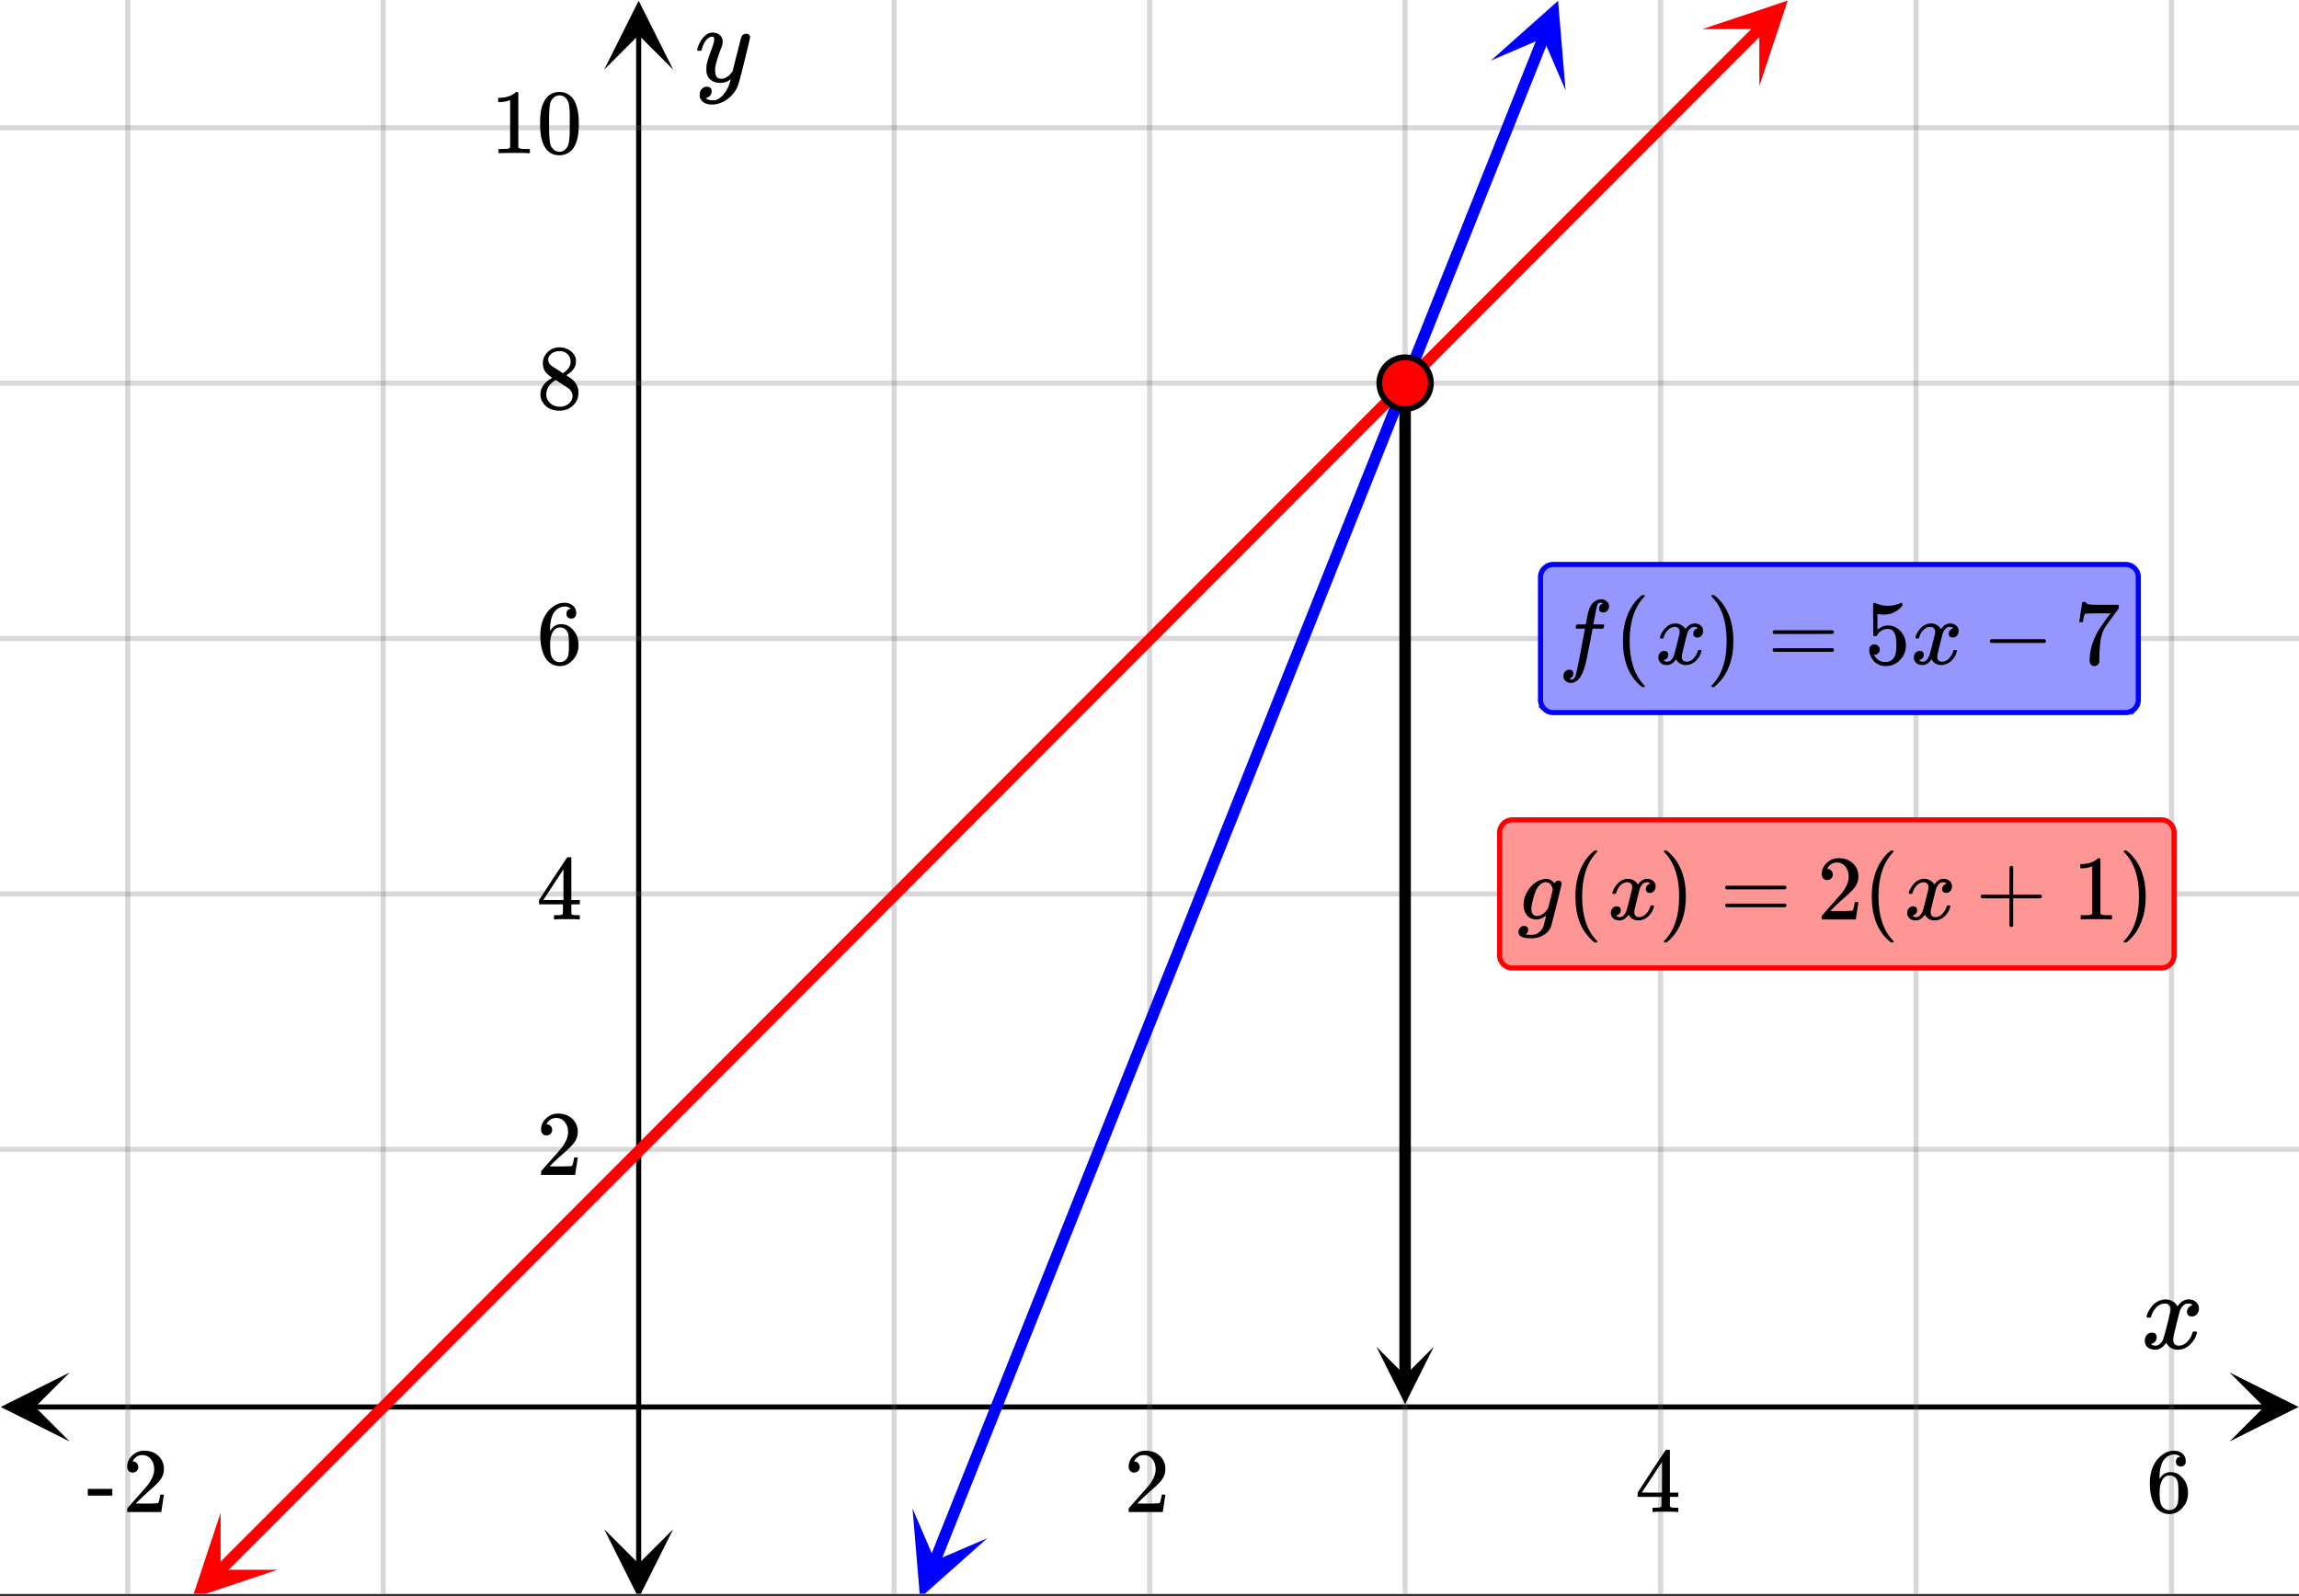 <svg xmlns="http://www.w3.org/2000/svg" xmlns:xlink="http://www.w3.org/1999/xlink" width="449.28" height="312" viewBox="0 0 336.96 234"><rect x="0" y="0" width="336.96" height="234" fill="#333333" stroke="none"/><defs><symbol overflow="visible" id="q"><path d="M.953-4.531c-.074-.063-.11-.125-.11-.188.04-.289.212-.664.516-1.125.508-.77 1.149-1.21 1.922-1.328.145-.02.258-.031.344-.031.375 0 .723.101 1.047.297.32.187.55.43.687.718a3.71 3.71 0 0 0 .266-.343c.406-.446.867-.672 1.39-.672.446 0 .805.133 1.079.39.281.25.422.56.422.922 0 .336-.102.618-.297.844a.916.916 0 0 1-.75.344c-.211 0-.383-.055-.516-.172a.636.636 0 0 1-.187-.469c0-.5.27-.843.812-1.031a.921.921 0 0 0-.172-.125c-.105-.063-.261-.094-.468-.094-.149 0-.25.012-.313.032-.418.18-.727.539-.922 1.078-.031.093-.187.703-.469 1.828-.28 1.125-.433 1.758-.453 1.89a2.74 2.74 0 0 0-.047.5c0 .262.07.47.22.625.155.149.359.22.609.22.457 0 .867-.192 1.234-.579.375-.383.625-.813.75-1.281.039-.114.078-.176.11-.188.03-.02.113-.031.25-.031.206 0 .312.047.312.14 0 .012-.012.07-.031.172-.188.68-.57 1.266-1.141 1.766-.512.399-1.047.594-1.61.594-.761 0-1.34-.336-1.734-1.016-.312.492-.715.813-1.203.969-.105.02-.246.031-.422.031C1.441.156.992-.062.734-.5a1.316 1.316 0 0 1-.156-.656c0-.32.094-.598.281-.828a.95.95 0 0 1 .75-.344c.47 0 .704.23.704.687 0 .399-.188.688-.563.875l-.094.047-.078.031a.123.123 0 0 1-.047.016l-.047.016c0 .031.082.086.25.156.125.055.266.078.422.078.383 0 .723-.242 1.016-.734.113-.196.32-.907.625-2.125.07-.25.144-.524.219-.828.07-.301.125-.536.156-.704.039-.164.066-.265.078-.296.063-.29.094-.5.094-.625 0-.27-.074-.477-.219-.625-.137-.157-.328-.235-.578-.235-.492 0-.918.188-1.281.563a3.171 3.171 0 0 0-.75 1.297c-.024.105-.047.168-.079.187-.023.012-.109.016-.265.016zm0 0"/></symbol><symbol overflow="visible" id="v"><path d="M7.531-7.031c.157 0 .285.043.39.125a.41.41 0 0 1 .173.343c0 .137-.266 1.278-.797 3.422-.531 2.137-.84 3.305-.922 3.516a4.073 4.073 0 0 1-.844 1.469 4.38 4.38 0 0 1-1.343 1.078c-.586.281-1.133.422-1.641.422-.824 0-1.387-.262-1.688-.781-.105-.157-.156-.376-.156-.657 0-.367.102-.652.313-.86.226-.21.468-.312.718-.312.477 0 .72.227.72.688 0 .394-.196.687-.579.875-.023.008-.047.02-.078.031-.031.02-.059.035-.078.047-.024.008-.043.016-.063.016l-.047.03c.032.063.145.13.344.204.176.063.352.094.531.094h.125c.188 0 .329-.012.422-.031.414-.118.805-.391 1.172-.829.375-.437.66-.96.86-1.562.113-.363.171-.578.171-.64 0-.009-.011-.005-.03.015a.546.546 0 0 0-.095.062c-.406.29-.855.438-1.343.438-.555 0-1.012-.133-1.375-.39-.356-.259-.586-.634-.688-1.126a4.332 4.332 0 0 1-.016-.5c0-.258.008-.46.032-.61.07-.456.32-1.253.75-2.39.238-.644.36-1.093.36-1.343A.756.756 0 0 0 2.78-6.5c-.031-.063-.094-.094-.187-.094h-.078c-.25 0-.493.117-.72.344-.355.355-.62.875-.796 1.563 0 .011-.008.03-.016.062a.22.22 0 0 1-.03.063l-.032.015C.91-4.535.89-4.53.859-4.53H.437c-.062-.063-.093-.11-.093-.14 0-.04.015-.118.047-.235.226-.758.57-1.352 1.03-1.782.364-.343.75-.515 1.157-.515.457 0 .82.125 1.094.375.27.25.406.594.406 1.031-.023.211-.039.324-.047.344 0 .074-.086.308-.25.703-.449 1.21-.715 2.094-.797 2.656a3.234 3.234 0 0 0-.015.375c0 .418.062.735.187.953.133.22.375.329.719.329.25 0 .484-.063.703-.188.227-.133.399-.266.516-.39.113-.126.258-.298.437-.516 0-.008.024-.117.078-.328.051-.22.13-.536.235-.954.101-.425.207-.832.312-1.218.407-1.625.63-2.477.672-2.563a.735.735 0 0 1 .703-.437zm0 0"/></symbol><symbol overflow="visible" id="r"><path d="M1.484-5.781c-.25 0-.449-.078-.593-.235a.872.872 0 0 1-.22-.609c0-.645.243-1.195.735-1.656a2.46 2.46 0 0 1 1.766-.703c.77 0 1.41.21 1.922.625.508.418.82.964.937 1.64.008.168.016.32.016.453 0 .524-.156 1.012-.469 1.47-.25.374-.758.89-1.516 1.546-.324.281-.777.695-1.359 1.234l-.781.766 1.016.016c1.414 0 2.164-.024 2.25-.079.039-.007.085-.101.14-.28.031-.095.094-.4.188-.923v-.03h.53v.03l-.374 2.47V0h-5v-.25c0-.188.008-.29.031-.313.008-.007.383-.437 1.125-1.28.977-1.095 1.61-1.813 1.89-2.157.602-.82.907-1.57.907-2.25 0-.594-.156-1.086-.469-1.484-.312-.407-.746-.61-1.297-.61-.523 0-.945.235-1.265.703-.024.032-.047.079-.078.141a.274.274 0 0 0-.047.078c0 .012.02.016.062.016a.68.68 0 0 1 .547.25.801.801 0 0 1 .219.562c0 .23-.078.422-.235.578a.76.76 0 0 1-.578.235zm0 0"/></symbol><symbol overflow="visible" id="s"><path d="M6.234 0c-.125-.031-.71-.047-1.75-.047-1.074 0-1.671.016-1.796.047h-.126v-.625h.422c.383-.008.618-.031.704-.063a.286.286 0 0 0 .171-.14c.008-.008.016-.25.016-.719v-.672h-3.5v-.625l2.031-3.11A431.58 431.58 0 0 1 4.5-9.108c.02-.008.113-.016.281-.016h.25l.078.078v6.203h1.235v.625H5.109V-.89a.25.25 0 0 0 .079.157c.07.062.328.101.765.109h.39V0zm-2.28-2.844v-4.5L1-2.859l1.469.015zm0 0"/></symbol><symbol overflow="visible" id="t"><path d="M5.031-8.11c-.199-.195-.48-.304-.843-.328-.625 0-1.153.274-1.579.813-.418.586-.625 1.492-.625 2.719L2-4.86l.11-.172c.363-.54.859-.813 1.484-.813.414 0 .781.09 1.094.266a2.6 2.6 0 0 1 .64.547c.219.242.395.492.531.75.196.449.297.933.297 1.453v.234c0 .211-.027.403-.078.578-.105.532-.383 1.032-.828 1.5-.387.407-.82.66-1.297.766a2.688 2.688 0 0 1-.547.047c-.168 0-.32-.016-.453-.047-.668-.125-1.2-.484-1.594-1.078C.83-1.66.563-2.79.563-4.218c0-.97.171-1.817.515-2.548.344-.726.82-1.296 1.438-1.703a2.62 2.62 0 0 1 1.562-.515c.531 0 .953.14 1.266.421.32.282.484.665.484 1.141 0 .23-.07.414-.203.547-.125.137-.297.203-.516.203-.218 0-.398-.062-.53-.187-.126-.125-.188-.301-.188-.532 0-.406.21-.644.64-.718zm-.593 3.235a1.18 1.18 0 0 0-.97-.484c-.335 0-.605.105-.812.312C2.22-4.597 2-3.883 2-2.907c0 .794.05 1.345.156 1.657.094.273.242.5.453.688.22.187.477.28.782.28.457 0 .804-.171 1.046-.515.133-.187.22-.41.25-.672.04-.258.063-.64.063-1.14v-.422c0-.508-.023-.895-.063-1.156a1.566 1.566 0 0 0-.25-.688zm0 0"/></symbol><symbol overflow="visible" id="u"><path d="M.14-2.406v-.985h3.594v.985zm0 0"/></symbol><symbol overflow="visible" id="w"><path d="M2.313-4.516c-.438-.289-.778-.593-1.016-.906-.242-.312-.36-.723-.36-1.234 0-.383.07-.707.22-.969.195-.406.488-.734.874-.984.383-.25.82-.375 1.313-.375.613 0 1.144.164 1.594.484.445.324.722.734.828 1.234.007.055.015.164.015.329 0 .199-.008.328-.015.39-.137.594-.547 1.11-1.235 1.547l-.156.11c.5.343.758.523.781.53.664.544 1 1.215 1 2.016 0 .73-.265 1.356-.797 1.875-.53.508-1.199.766-2 .766C2.254.297 1.441-.11.922-.922c-.23-.32-.344-.71-.344-1.172 0-.976.578-1.785 1.735-2.422zM5-6.922c0-.383-.125-.71-.375-.984a1.69 1.69 0 0 0-.922-.516h-.437c-.48 0-.883.164-1.204.485-.23.21-.343.453-.343.734 0 .387.164.695.5.922.039.043.328.23.86.562l.78.516c.008-.008.067-.047.172-.11a2.95 2.95 0 0 0 .25-.187C4.758-5.883 5-6.36 5-6.922zM1.437-2.109c0 .523.192.96.579 1.312a2.01 2.01 0 0 0 1.359.516c.363 0 .695-.07 1-.219.3-.156.531-.36.688-.61.144-.226.218-.472.218-.734 0-.383-.156-.726-.468-1.031-.075-.07-.45-.328-1.125-.766l-.407-.265C3.133-4 3.02-4.07 2.937-4.125l-.109-.063-.156.079c-.563.367-.938.812-1.125 1.343-.074.243-.11.461-.11.657zm0 0"/></symbol><symbol overflow="visible" id="x"><path d="M5.61 0c-.157-.031-.872-.047-2.141-.047C2.207-.047 1.5-.03 1.344 0h-.157v-.625h.344c.52 0 .86-.008 1.016-.031.07-.008.18-.067.328-.172v-6.969c-.023 0-.059.016-.11.047a4.134 4.134 0 0 1-1.39.25h-.25v-.625h.25c.758-.02 1.39-.188 1.89-.5a2.46 2.46 0 0 0 .422-.313c.008-.03.063-.046.157-.046a.36.36 0 0 1 .234.078v8.078c.133.137.43.203.89.203h.798V0zm0 0"/></symbol><symbol overflow="visible" id="y"><path d="M1.297-7.89c.5-.727 1.187-1.094 2.062-1.094.657 0 1.227.226 1.72.671.25.243.456.547.624.922.332.75.5 1.778.5 3.079 0 1.398-.195 2.46-.578 3.187-.25.523-.621.902-1.11 1.14a2.534 2.534 0 0 1-1.14.282c-1.031 0-1.79-.473-2.266-1.422-.386-.727-.578-1.79-.578-3.188 0-.832.051-1.519.156-2.062a4.48 4.48 0 0 1 .61-1.516zm3.031-.157a1.24 1.24 0 0 0-.953-.437c-.375 0-.7.148-.969.437-.199.211-.336.465-.406.766-.074.293-.121.797-.14 1.515 0 .063-.008.246-.016.547v.735c0 .855.008 1.453.031 1.796.031.637.082 1.09.156 1.36.07.273.207.508.406.703.25.273.563.406.938.406.363 0 .664-.133.906-.406.196-.195.332-.43.407-.703.07-.27.128-.723.171-1.36.008-.343.016-.94.016-1.796v-.735-.547c-.023-.718-.07-1.222-.14-1.515-.075-.301-.212-.555-.407-.766zm0 0"/></symbol><symbol overflow="visible" id="A"><path d="M4.484 3.25c0 .082-.078.125-.234.125h-.172l-.39-.328C2.07 1.578 1.265-.563 1.265-3.375c0-1.094.129-2.094.39-3C2.07-7.789 2.75-8.93 3.688-9.797c.07-.05.144-.11.218-.172.082-.07.14-.117.172-.14h.172c.102 0 .164.015.188.046.03.024.046.047.046.079 0 .03-.046.093-.14.187C2.945-8.317 2.25-6.172 2.25-3.359c0 2.804.695 4.937 2.094 6.406.093.101.14.172.14.203zm0 0"/></symbol><symbol overflow="visible" id="C"><path d="M.813-10.094l.046-.015h.297l.375.312C3.156-8.317 3.97-6.176 3.97-3.375c0 1.105-.133 2.105-.39 3C3.16 1.039 2.476 2.18 1.53 3.047c-.062.05-.136.11-.218.172-.075.07-.125.125-.157.156H1a.547.547 0 0 1-.219-.031c-.031-.024-.047-.07-.047-.14.008 0 .063-.06.157-.173C2.285 1.582 2.984-.55 2.984-3.375c0-2.82-.699-4.957-2.093-6.406-.094-.102-.149-.16-.157-.172 0-.07.024-.117.079-.14zm0 0"/></symbol><symbol overflow="visible" id="D"><path d="M.75-4.672c0-.125.063-.219.188-.281H9.53c.133.062.203.156.203.281 0 .094-.062.18-.187.25l-4.281.016H.969C.82-4.457.75-4.546.75-4.672zm0 2.61c0-.133.07-.223.219-.266h8.578a.249.249 0 0 0 .062.047l.063.047c.02.011.035.039.047.078.008.031.015.062.015.094 0 .117-.07.203-.203.265H.937C.813-1.859.75-1.945.75-2.063zm0 0"/></symbol><symbol overflow="visible" id="E"><path d="M.938-3.094C.813-3.164.75-3.258.75-3.375c0-.113.063-.203.188-.266h4.03v-2.015l.016-2.032c.094-.113.18-.171.266-.171.113 0 .203.07.266.203v4.015H9.53c.133.075.203.168.203.282 0 .105-.07.195-.203.265H5.516V.922c-.063.125-.157.187-.282.187-.117 0-.203-.062-.265-.187v-4.016zm0 0"/></symbol><symbol overflow="visible" id="G"><path d="M1.438-2.89a.72.72 0 0 1 .546.234.72.72 0 0 1 .235.547c0 .21-.078.386-.235.53a.73.73 0 0 1-.515.22h-.094l.047.062c.133.293.336.531.61.719.28.187.609.281.984.281.644 0 1.101-.27 1.375-.812.175-.332.265-.907.265-1.72 0-.925-.125-1.55-.375-1.874-.23-.3-.515-.453-.86-.453-.698 0-1.23.308-1.593.922a.312.312 0 0 1-.094.125.761.761 0 0 1-.203.015c-.148 0-.23-.031-.25-.093-.023-.032-.031-.817-.031-2.36 0-.258-.008-.57-.016-.937v-.72c0-.5.032-.75.094-.75a.047.047 0 0 1 .047-.03l.25.078a4.646 4.646 0 0 0 3.625-.016.402.402 0 0 1 .172-.062c.07 0 .11.086.11.25v.171C4.8-7.686 3.878-7.25 2.765-7.25c-.282 0-.532-.023-.75-.078l-.141-.031v2.312c.508-.406 1.035-.61 1.578-.61.164 0 .348.024.547.063.602.157 1.094.5 1.469 1.032.383.523.578 1.14.578 1.859 0 .812-.29 1.515-.86 2.11-.562.593-1.261.89-2.093.89C2.52.297 2.035.14 1.64-.172a1.618 1.618 0 0 1-.438-.453C.93-.945.758-1.348.687-1.828c0-.02-.007-.055-.015-.11v-.14c0-.25.07-.445.219-.594a.745.745 0 0 1 .546-.219zm0 0"/></symbol><symbol overflow="visible" id="H"><path d="M1.328-3.094c-.137-.07-.203-.164-.203-.281 0-.113.066-.203.203-.266h7.828c.133.075.203.168.203.282 0 .105-.07.195-.203.265zm0 0"/></symbol><symbol overflow="visible" id="I"><path d="M.734-6.172C.742-6.192.82-6.68.97-7.64l.219-1.453c0-.008.085-.015.265-.015h.266v.046c0 .094.066.172.203.235.133.062.367.105.703.125.344.012 1.102.015 2.281.015h1.64v.532l-.921 1.25c-.137.187-.293.398-.469.625l-.39.531a7.378 7.378 0 0 0-.157.234c-.468.73-.746 1.704-.828 2.922-.043.375-.07.883-.078 1.516 0 .125-.008.258-.015.39v.438a.62.62 0 0 1-.266.375.674.674 0 0 1-.438.172.692.692 0 0 1-.53-.219c-.126-.144-.188-.351-.188-.625 0-.125.015-.379.046-.765.133-1.208.555-2.426 1.266-3.657.176-.281.55-.82 1.125-1.625l.625-.843h-1.25c-1.574 0-2.398.027-2.469.078-.043.023-.093.12-.156.296a3.92 3.92 0 0 0-.125.625c-.023.157-.039.247-.047.266v.031H.734zm0 0"/></symbol><symbol overflow="visible" id="z"><path d="M1 .953c.156 0 .285.047.39.14a.522.522 0 0 1 .173.407c0 .238-.09.441-.266.61-.063.07-.086.109-.063.109.082.02.348.031.797.031.344 0 .614-.055.813-.156.207-.106.398-.262.578-.469.176-.2.3-.402.375-.61.062-.18.133-.46.219-.843.113-.426.171-.676.171-.75a2.572 2.572 0 0 1-1.078.547A1.509 1.509 0 0 1 2.781 0c-.586 0-1.047-.203-1.39-.61-.336-.413-.5-.93-.5-1.546 0-.563.129-1.11.39-1.64.414-.852 1.008-1.474 1.782-1.86.414-.196.804-.297 1.171-.297.414 0 .805.215 1.172.64l.063-.062a.616.616 0 0 1 .562-.313c.114 0 .211.04.297.11.094.074.14.164.14.266 0 .136-.257 1.226-.765 3.265-.512 2.043-.781 3.082-.812 3.125-.168.488-.524.89-1.063 1.203a3.421 3.421 0 0 1-1.797.485c-1.031 0-1.64-.2-1.828-.594a.734.734 0 0 1-.062-.328.95.95 0 0 1 .234-.625A.81.81 0 0 1 1 .953zm4.172-5.375a3.912 3.912 0 0 0-.203-.547.984.984 0 0 0-.313-.343.917.917 0 0 0-.531-.157c-.023 0-.055.008-.094.016H3.97c-.387.094-.715.328-.985.703-.25.336-.492.945-.718 1.828-.157.606-.235 1.055-.235 1.344 0 .71.281 1.062.844 1.062.508 0 1.004-.312 1.484-.937l.11-.14c.32-1.259.554-2.204.703-2.829zm0 0"/></symbol><symbol overflow="visible" id="B"><path d="M.781-3.75C.727-3.8.703-3.848.703-3.89c.031-.25.172-.563.422-.938.414-.633.941-1.004 1.578-1.11.133-.007.235-.015.297-.015.313 0 .598.086.86.25.269.156.46.355.578.594.113-.157.187-.25.218-.282.332-.375.711-.562 1.14-.562.364 0 .661.105.891.312.227.211.344.465.344.766 0 .281-.078.516-.234.703a.776.776 0 0 1-.625.281.64.64 0 0 1-.422-.14.521.521 0 0 1-.156-.39c0-.415.222-.696.672-.845a.58.58 0 0 0-.141-.093.705.705 0 0 0-.39-.094.91.91 0 0 0-.266.031c-.336.149-.586.445-.75.89-.032.075-.164.579-.39 1.516-.231.93-.356 1.45-.376 1.563a1.827 1.827 0 0 0-.047.406c0 .211.063.383.188.516.125.125.289.187.5.187.383 0 .726-.16 1.031-.484.3-.32.508-.676.625-1.063.02-.082.04-.129.063-.14.03-.02.109-.031.234-.031.164 0 .25.039.25.109 0 .012-.012.058-.031.14-.149.563-.461 1.055-.938 1.47-.43.323-.875.484-1.344.484-.625 0-1.101-.282-1.421-.844-.262.406-.594.68-1 .812-.086.02-.2.032-.344.032-.524 0-.89-.188-1.11-.563a.953.953 0 0 1-.14-.531c0-.27.078-.5.234-.688a.798.798 0 0 1 .625-.28c.395 0 .594.187.594.562 0 .336-.164.574-.484.718a.359.359 0 0 1-.063.047l-.078.031c-.012.012-.024.016-.031.016h-.032c0 .031.063.074.188.125a.817.817 0 0 0 .36.078c.32 0 .597-.203.827-.61.102-.163.282-.75.532-1.75.05-.206.109-.437.171-.687.063-.257.11-.457.141-.593.031-.133.05-.211.063-.235a2.86 2.86 0 0 0 .078-.531.678.678 0 0 0-.188-.5.613.613 0 0 0-.484-.203c-.406 0-.762.156-1.063.469a2.562 2.562 0 0 0-.609 1.078c-.012.074-.031.12-.063.14a.752.752 0 0 1-.218.016zm0 0"/></symbol><symbol overflow="visible" id="F"><path d="M1.594 2.188c.238.05.367.078.39.078.207 0 .383-.188.532-.563.113-.305.441-1.898.984-4.797.258-1.363.39-2.05.39-2.062v-.032h-.624c-.43 0-.653-.007-.672-.03-.063-.032-.074-.13-.031-.298.03-.132.05-.207.062-.218.02-.04.055-.063.11-.063.062-.008.273-.016.64-.016.426 0 .64-.003.64-.015 0-.02.04-.242.126-.672.082-.426.132-.688.156-.781.187-.852.473-1.446.86-1.782.35-.289.722-.437 1.109-.437.32.012.593.11.812.297.227.18.344.414.344.703a.987.987 0 0 1-.25.672.766.766 0 0 1-.61.266c-.398 0-.593-.188-.593-.563 0-.332.16-.578.484-.734l.11-.063A1.362 1.362 0 0 0 6.155-9c-.261 0-.43.168-.5.5-.074.273-.195.86-.36 1.766l-.171.89c0 .024.242.032.734.032.407 0 .649.007.735.015.082.012.125.043.125.094 0 .094-.032.242-.094.437-.023.043-.07.07-.14.079h-1.47l-.312 1.64c-.336 1.719-.543 2.758-.625 3.11-.305 1.363-.71 2.285-1.219 2.765-.336.29-.664.438-.984.438-.324 0-.594-.094-.813-.282a.867.867 0 0 1-.328-.703c0-.273.082-.5.25-.687a.789.789 0 0 1 .61-.266c.394 0 .593.188.593.563 0 .332-.156.57-.468.718zm0 0"/></symbol><clipPath id="a"><path d="M0 0h336.96v233.652H0zm0 0"/></clipPath><clipPath id="b"><path d="M.102 201.219H11V212H.102zm0 0"/></clipPath><clipPath id="c"><path d="M326.79 201.219h10.17V212h-10.17zm0 0"/></clipPath><clipPath id="d"><path d="M18 0h301v233.652H18zm0 0"/></clipPath><clipPath id="e"><path d="M88.555 224H99v9.652H88.555zm0 0"/></clipPath><clipPath id="f"><path d="M88.555 0H99v10.21H88.555zm0 0"/></clipPath><clipPath id="g"><path d="M0 18h336.96v151H0zm0 0"/></clipPath><clipPath id="h"><path d="M28 221h13v12.652H28zm0 0"/></clipPath><clipPath id="i"><path d="M23.996 230.148l18.75-18.78 18.781 18.75-18.75 18.78zm0 0"/></clipPath><clipPath id="j"><path d="M249 0h14v13h-14zm0 0"/></clipPath><clipPath id="k"><path d="M249.516 4.266l18.754-18.782 18.777 18.754-18.75 18.782zm0 0"/></clipPath><clipPath id="l"><path d="M133 221h12v12.652h-12zm0 0"/></clipPath><clipPath id="m"><path d="M129.371 232.098l9.84-24.645 24.648 9.84-9.843 24.648zm0 0"/></clipPath><clipPath id="n"><path d="M218 0h12v14h-12zm0 0"/></clipPath><clipPath id="o"><path d="M218.512 8.883l9.843-24.645L253-5.922l-9.84 24.649zm0 0"/></clipPath><clipPath id="p"><path d="M201 197.434h9.156V206H201zm0 0"/></clipPath></defs><g clip-path="url(#a)" fill="#fff"><path d="M0 0h336.96v234H0z"/><path d="M0 0h336.96v234H0z"/></g><path d="M5.055 206.273h326.89" fill="none" stroke="#000" stroke-width=".749"/><g clip-path="url(#b)"><path d="M10.21 201.219L.103 206.273l10.109 5.055-5.055-5.055zm0 0"/></g><g clip-path="url(#c)"><path d="M326.79 201.219l10.108 5.054-10.109 5.055 5.055-5.055zm0 0"/></g><g clip-path="url(#d)"><path d="M131.055 0v234.402M168.5 0v234.402M205.945 0v234.402M243.391 0v234.402M280.832 0v234.402M318.277 0v234.402M56.168 0v234.402M18.723 0v234.402" fill="none" stroke-linecap="round" stroke-linejoin="round" stroke="#666" stroke-opacity=".251" stroke-width=".749"/></g><path d="M93.61 229.348V5.055" fill="none" stroke="#000" stroke-width=".749"/><g clip-path="url(#e)"><path d="M88.555 224.191l5.054 10.11 5.059-10.11-5.059 5.055zm0 0"/></g><g clip-path="url(#f)"><path d="M88.555 10.21L93.609.103l5.059 10.109-5.059-5.055zm0 0"/></g><g clip-path="url(#g)"><path d="M0 168.5h337M0 131.055h337M0 93.609h337M0 56.168h337M0 18.723h337" fill="none" stroke-linecap="round" stroke-linejoin="round" stroke="#666" stroke-opacity=".251" stroke-width=".749"/></g><path d="M32.254 230.227l1.516-1.52 1.511-1.516 1.516-1.515 1.516-1.52 1.515-1.515 1.512-1.52 3.031-3.031 1.516-1.52 1.511-1.515 1.516-1.516 1.516-1.52 1.515-1.515 1.516-1.52 1.512-1.515 1.515-1.516 1.516-1.52 1.516-1.515 1.511-1.52 3.032-3.03 1.515-1.52 1.512-1.516 1.515-1.516 1.516-1.52 1.516-1.515 1.511-1.52 3.032-3.03 1.515-1.52 1.512-1.516 1.516-1.515 1.515-1.52 1.516-1.515 1.512-1.52 3.03-3.031 1.517-1.52 1.511-1.515 1.516-1.516 1.515-1.52 1.516-1.515 1.516-1.52 1.511-1.515 1.516-1.516 1.516-1.52 1.515-1.515 1.512-1.516 1.516-1.52 1.515-1.515 1.516-1.52 1.512-1.515 1.515-1.516 1.516-1.52 1.516-1.515 1.511-1.52 3.031-3.03 1.516-1.52 1.512-1.516 1.515-1.515 1.516-1.52 1.516-1.516 1.511-1.52 3.032-3.03 1.515-1.52 1.512-1.515 1.516-1.516 1.515-1.52 1.516-1.515 1.512-1.52 3.03-3.031 1.516-1.52 1.516-1.515 1.512-1.516 1.515-1.52 1.516-1.515 1.516-1.52 1.511-1.515 1.516-1.516 1.516-1.52 1.515-1.515 1.512-1.516 1.516-1.52 1.515-1.515 1.516-1.52 1.512-1.515 1.515-1.515 1.516-1.52 1.515-1.516 1.512-1.52 3.031-3.03 1.516-1.52 1.512-1.516 1.515-1.515 1.516-1.52 1.516-1.515 1.511-1.52 3.032-3.031 1.515-1.52 1.516-1.515 1.512-1.516 1.515-1.52 1.516-1.515 1.516-1.52 1.511-1.515 1.516-1.516 1.515-1.52 1.516-1.515 1.512-1.516 1.515-1.52 1.516-1.515 1.516-1.52 1.511-1.515 1.516-1.516 1.516-1.52 1.515-1.515 1.512-1.52 3.031-3.03 1.516-1.52 1.512-1.516 1.515-1.515 1.516-1.52 1.515-1.515L229.16 33l3.031-3.031 1.516-1.52 1.516-1.515 1.511-1.516 1.516-1.52 1.516-1.515 1.515-1.52 1.512-1.515 1.516-1.516 1.515-1.52 1.516-1.515 1.512-1.516 1.515-1.52 1.516-1.515 1.515-1.52 1.512-1.515 1.516-1.516 1.515-1.52" fill="none" stroke-width="1.685" stroke-linecap="round" stroke-linejoin="round" stroke="red"/><g clip-path="url(#h)"><g clip-path="url(#i)"><path d="M32.332 221.8l-4.16 12.516 12.504-4.18-8.34.005zm0 0" fill="red"/></g></g><g clip-path="url(#j)"><g clip-path="url(#k)"><path d="M249.516 4.266l12.507-4.18-4.16 12.516-.004-8.34zm0 0" fill="red"/></g></g><path d="M136.992 228.918l1.793-4.5.602-1.5.597-1.496.598-1.5.602-1.5 1.195-3 .601-1.5 1.196-3 .601-1.5.598-1.496 1.195-3 .602-1.5 1.195-3 .602-1.5 1.195-3 .602-1.496 1.195-3 .602-1.5 1.792-4.5.602-1.5.598-1.496.597-1.5.602-1.5 1.195-3 .602-1.5 1.195-3 .602-1.5.597-1.496 1.196-3 .601-1.5 1.196-3 .601-1.5 1.195-3 .602-1.497 1.195-3 .602-1.5 1.793-4.5.601-1.5.598-1.5.598-1.496.601-1.5 1.196-3 .601-1.5 1.195-3 .602-1.5.598-1.496.597-1.5.602-1.5 1.793-4.5.601-1.5 1.196-3 .601-1.496 1.196-3 .601-1.5 1.195-3 .602-1.5 1.195-3 .598-1.496.602-1.5 1.195-3 .601-1.5 1.196-3 .601-1.5.598-1.5.598-1.496.601-1.5 1.793-4.5.602-1.5 1.195-3 .602-1.496 1.195-3 .601-1.5 1.196-3 .601-1.5 1.196-3 .597-1.496.602-1.5 1.195-3 .602-1.5 1.195-3 .602-1.5.597-1.5.598-1.496.602-1.5 1.792-4.5.602-1.5 1.195-3 .602-1.5.598-1.496.597-1.5.602-1.5 1.195-3 .602-1.5 1.195-3 .602-1.497 1.793-4.5.601-1.5 1.195-3 .602-1.5.598-1.5.597-1.496.602-1.5 1.195-3 .602-1.5" fill="none" stroke-width="1.685" stroke-linecap="round" stroke-linejoin="round" stroke="#00f"/><g clip-path="url(#l)"><g clip-path="url(#m)"><path d="M133.746 221.145l1.102 13.14 9.851-8.765-7.664 3.289zm0 0" fill="#00f"/></g></g><g clip-path="url(#n)"><g clip-path="url(#o)"><path d="M218.512 8.883l9.851-8.766 1.102 13.14-3.29-7.663zm0 0" fill="#00f"/></g></g><path d="M205.945 56.168v145.563" fill="none" stroke-width="1.685" stroke="#000"/><g clip-path="url(#p)"><path d="M210.156 197.434l-4.21 8.425-4.216-8.425 4.215 4.214zm0 0"/></g><path d="M209.727 56.168c0 .5-.098.984-.29 1.445a3.718 3.718 0 0 1-.82 1.227 3.678 3.678 0 0 1-1.226.82 3.763 3.763 0 0 1-2.895 0 3.758 3.758 0 0 1-1.226-.82 3.718 3.718 0 0 1-.82-1.227 3.74 3.74 0 0 1-.286-1.445 3.76 3.76 0 0 1 1.106-2.676 3.758 3.758 0 0 1 2.675-1.105c.5 0 .985.093 1.446.285.465.191.875.465 1.226.82.356.356.63.766.82 1.227.192.465.29.945.29 1.449zm0 0" fill="red" stroke-width=".843" stroke="#000"/><use xlink:href="#q" x="313.784" y="197.707"/><use xlink:href="#r" x="164.756" y="221.671"/><use xlink:href="#s" x="239.644" y="221.671"/><use xlink:href="#t" x="314.533" y="221.671"/><use xlink:href="#u" x="12.731" y="221.671"/><use xlink:href="#r" x="17.973" y="221.671"/><use xlink:href="#v" x="101.849" y="11.982"/><use xlink:href="#r" x="78.633" y="172.244"/><use xlink:href="#s" x="78.633" y="134.8"/><use xlink:href="#t" x="78.633" y="97.356"/><use xlink:href="#w" x="78.633" y="59.911"/><use xlink:href="#x" x="71.893" y="22.467"/><use xlink:href="#y" x="78.633" y="22.467"/><path d="M219.8 140.043V122.07c0-.25.048-.488.141-.718.094-.23.23-.43.407-.606a1.889 1.889 0 0 1 1.324-.55h95.11a1.884 1.884 0 0 1 1.726 1.156c.098.23.144.468.144.718v17.973c0 .246-.046.484-.144.715-.094.23-.227.433-.402.61a1.88 1.88 0 0 1-1.324.547h-95.11c-.25 0-.488-.048-.719-.142a1.92 1.92 0 0 1-.605-.406 1.866 1.866 0 0 1-.547-1.324zm0 0" fill="#ff9696" stroke="red" stroke-width=".749"/><use xlink:href="#z" x="222.42" y="134.8"/><use xlink:href="#A" x="229.64" y="134.8"/><use xlink:href="#B" x="235.631" y="134.8"/><use xlink:href="#C" x="243.12" y="134.8"/><use xlink:href="#D" x="252.106" y="134.8"/><use xlink:href="#r" x="266.335" y="134.8"/><use xlink:href="#A" x="273.075" y="134.8"/><use xlink:href="#B" x="279.066" y="134.8"/><use xlink:href="#E" x="289.551" y="134.8"/><use xlink:href="#x" x="303.78" y="134.8"/><use xlink:href="#C" x="310.52" y="134.8"/><path d="M225.79 102.598V84.625a1.856 1.856 0 0 1 .55-1.324c.176-.176.375-.313.605-.406.23-.094.47-.141.72-.141h83.874a1.88 1.88 0 0 1 1.324.547c.176.176.309.379.403.605.097.23.144.469.144.719v17.973c0 .25-.047.488-.144.715-.094.23-.227.433-.403.609a1.88 1.88 0 0 1-1.324.547h-83.875c-.25 0-.488-.047-.719-.14-.23-.095-.43-.231-.605-.407a1.832 1.832 0 0 1-.406-.61 1.785 1.785 0 0 1-.145-.714zm0 0" fill="#9696ff" stroke="#00f" stroke-width=".749"/><use xlink:href="#F" x="228.411" y="97.356"/><use xlink:href="#A" x="236.602" y="97.356"/><use xlink:href="#B" x="242.593" y="97.356"/><use xlink:href="#C" x="250.082" y="97.356"/><use xlink:href="#D" x="259.069" y="97.356"/><use xlink:href="#G" x="273.298" y="97.356"/><use xlink:href="#B" x="280.038" y="97.356"/><use xlink:href="#H" x="290.522" y="97.356"/><g><use xlink:href="#I" x="304.002" y="97.356"/></g></svg>